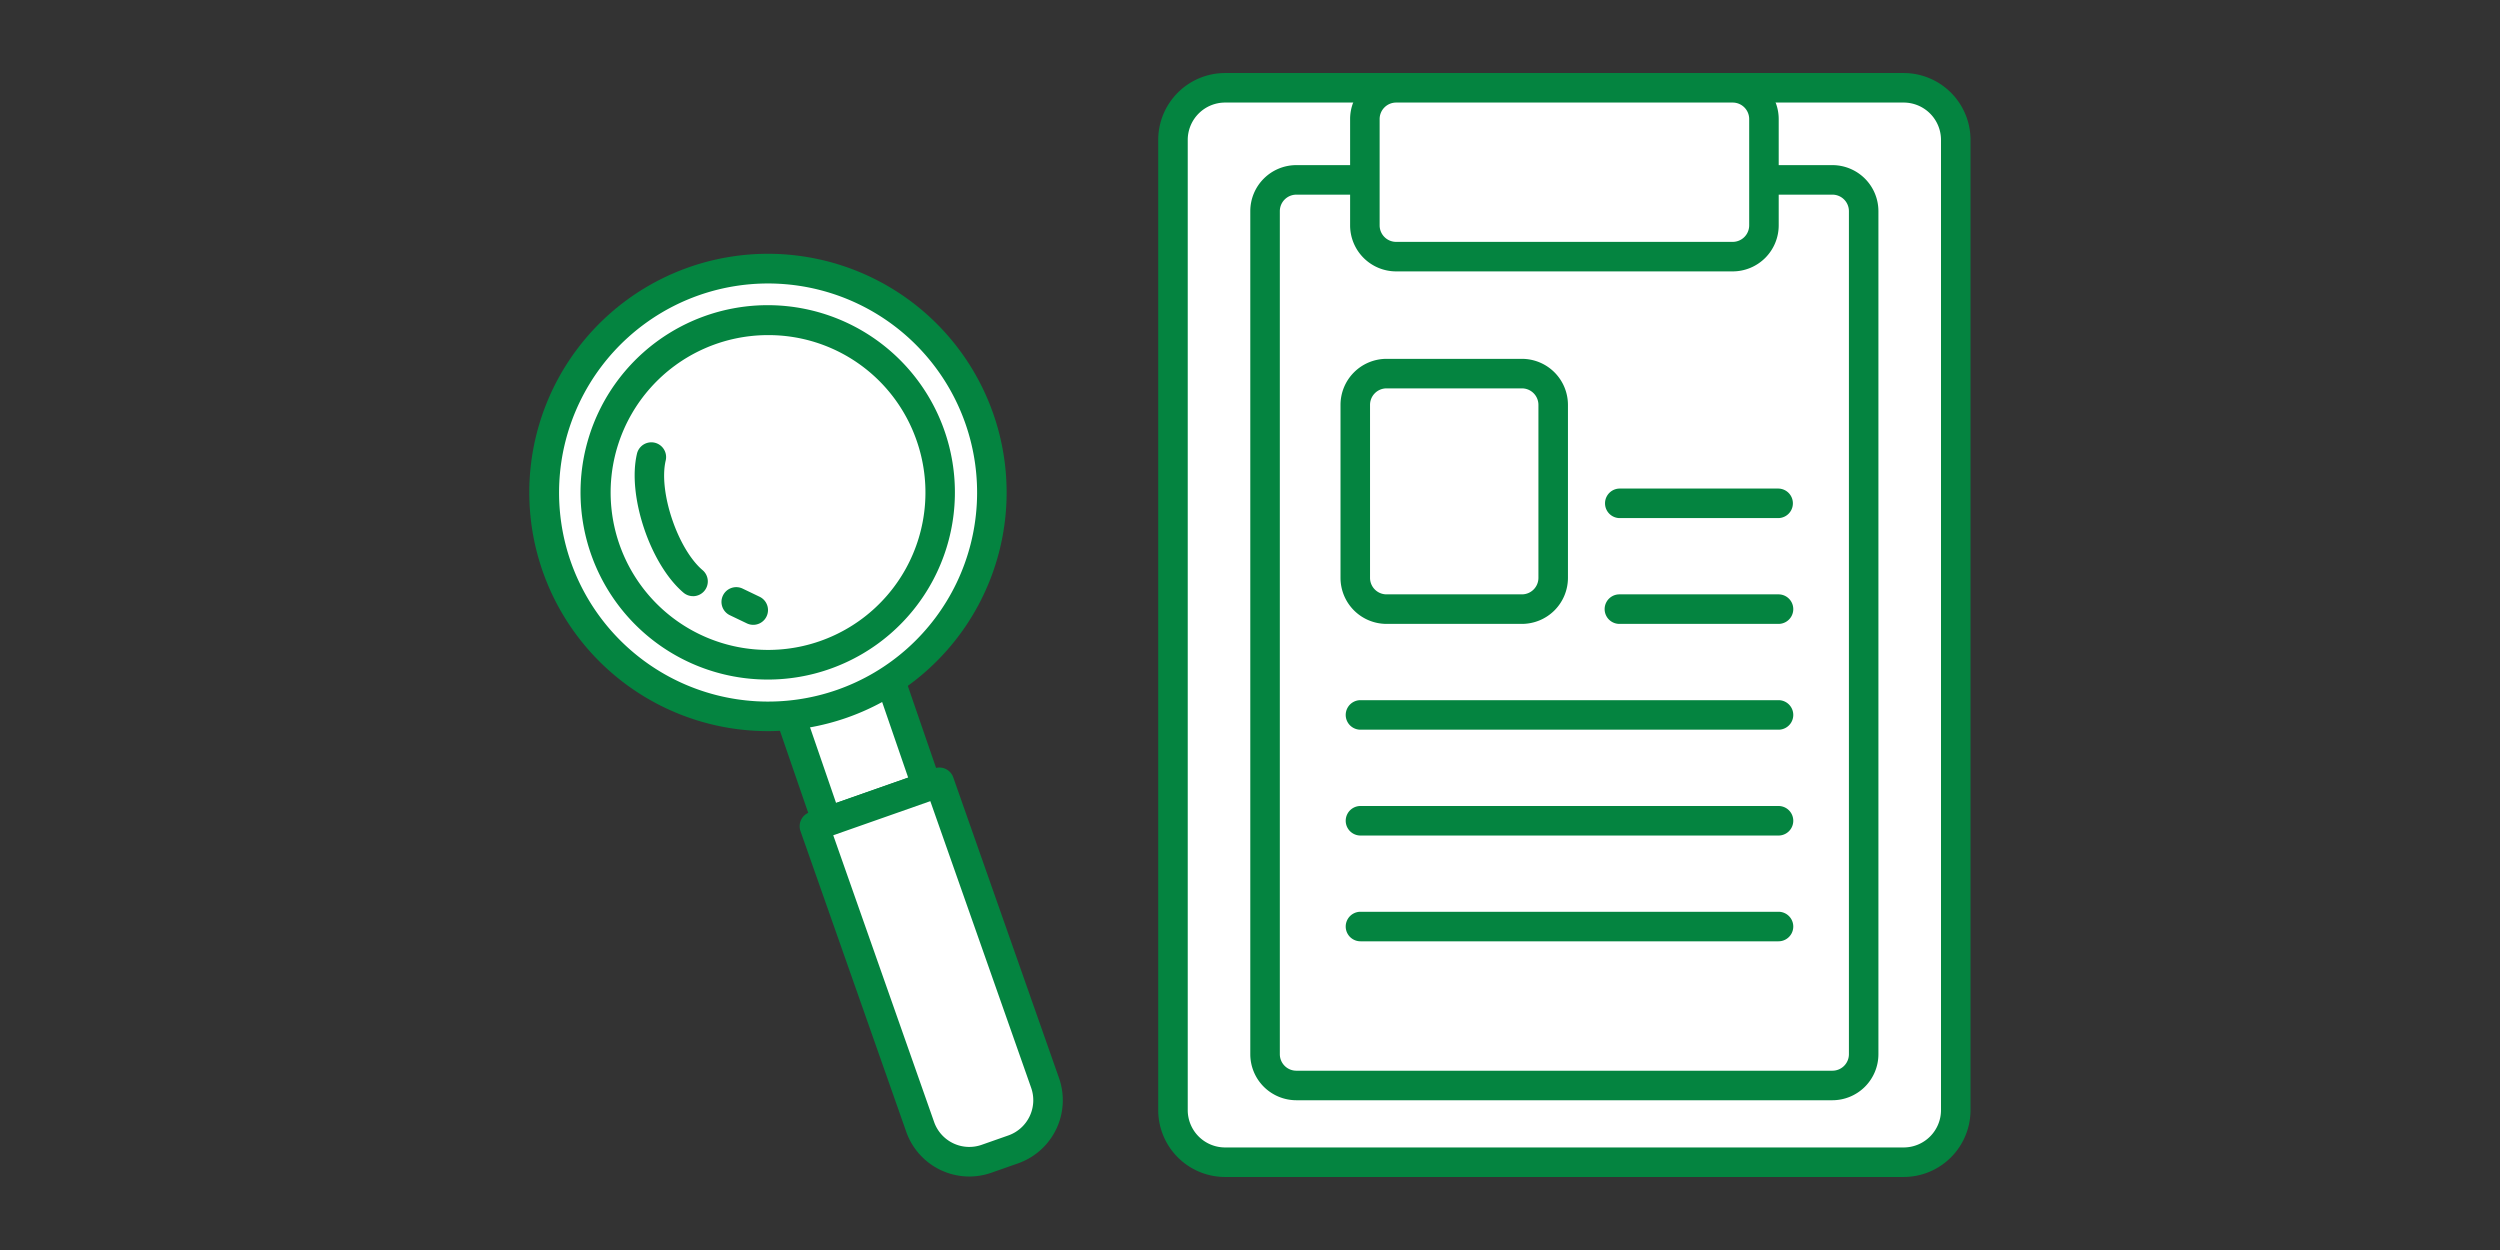<svg xmlns="http://www.w3.org/2000/svg" xmlns:xlink="http://www.w3.org/1999/xlink" width="240" height="120" viewBox="0 0 240 120"><rect x="0" y="0" width="240" height="120" fill="#333333" stroke="none"/><defs><clipPath id="a"><rect width="138.343" height="105.979" transform="translate(0 0)" fill="none"/></clipPath></defs><g transform="translate(-570 -4406)"><rect width="240" height="120" transform="translate(570 4406)" fill="none"/><g transform="translate(620.828 4413.011)"><path d="M38.15,68.512l-9.6,3.375-3.7-10.738,9.595-3.374Z" fill="#fff"/><g clip-path="url(#a)"><path d="M28.555,73.3a1.413,1.413,0,0,1-1.339-.956l-3.7-10.737a1.418,1.418,0,0,1,.87-1.8l9.6-3.374a1.417,1.417,0,0,1,1.81.875l3.7,10.738a1.417,1.417,0,0,1-.869,1.8l-9.595,3.375a1.438,1.438,0,0,1-.471.08m-1.9-11.285,2.775,8.057,6.921-2.433-2.775-8.058Z" fill="#048440"/><path d="M46.444,103.331l-2.56.9a5,5,0,0,1-6.376-3.057L27.356,72.308,39.35,68.09,49.5,96.955a5,5,0,0,1-3.058,6.376" fill="#fff"/><path d="M42.22,105.935a6.427,6.427,0,0,1-6.048-4.291L26.019,72.779a1.418,1.418,0,0,1,.867-1.808l11.993-4.218a1.416,1.416,0,0,1,1.807.867L50.839,96.485a6.425,6.425,0,0,1-3.924,8.183h0l-2.561.9a6.419,6.419,0,0,1-2.133.367m4.224-2.6h0ZM29.164,73.175,38.846,100.7a3.581,3.581,0,0,0,4.567,2.191l2.561-.9a3.587,3.587,0,0,0,2.191-4.569L38.482,69.9Z" fill="#048440"/><path d="M2.636,47.4a21.486,21.486,0,1,1,27.4,13.14A21.487,21.487,0,0,1,2.636,47.4" fill="#fff"/><path d="M22.927,63.177a22.912,22.912,0,1,1,7.577-1.3,22.942,22.942,0,0,1-7.577,1.3M3.973,46.931A20.069,20.069,0,1,0,16.247,21.34,20.092,20.092,0,0,0,3.973,46.931" fill="#048440"/><path d="M22.891,58.226A17.97,17.97,0,1,1,28.858,57.2a17.876,17.876,0,0,1-5.967,1.026m0-33.066a15.111,15.111,0,1,0,14.269,10.1,15.044,15.044,0,0,0-14.269-10.1" fill="#048440"/><path d="M15.7,50.22a1.414,1.414,0,0,1-.918-.338c-3.2-2.725-5.41-9.332-4.46-13.34a1.417,1.417,0,0,1,2.758.654c-.706,2.98,1.146,8.49,3.54,10.527a1.418,1.418,0,0,1-.92,2.5" fill="#048440"/><path d="M21.481,52.972a1.409,1.409,0,0,1-.612-.14l-1.621-.777A1.417,1.417,0,1,1,20.474,49.5l1.621.778a1.417,1.417,0,0,1-.614,2.695" fill="#048440"/><rect width="75.148" height="103.144" rx="5" transform="translate(61.778 1.418)" fill="#fff"/><path d="M131.925,105.979H66.778a6.425,6.425,0,0,1-6.417-6.417V6.418A6.425,6.425,0,0,1,66.778,0h65.147a6.424,6.424,0,0,1,6.417,6.418V99.562a6.424,6.424,0,0,1-6.417,6.417M66.778,2.835a3.587,3.587,0,0,0-3.583,3.583V99.562a3.586,3.586,0,0,0,3.583,3.582h65.147a3.586,3.586,0,0,0,3.583-3.582V6.418a3.587,3.587,0,0,0-3.583-3.583Z" fill="#048440"/><rect width="57.466" height="86.936" rx="3" transform="translate(70.619 10.258)" fill="#fff"/><path d="M125.085,98.612H73.619A4.422,4.422,0,0,1,69.2,94.194V13.259a4.422,4.422,0,0,1,4.417-4.418h51.466a4.423,4.423,0,0,1,4.417,4.418V94.194a4.423,4.423,0,0,1-4.417,4.418M73.619,11.676a1.585,1.585,0,0,0-1.583,1.583V94.194a1.585,1.585,0,0,0,1.583,1.583h51.466a1.585,1.585,0,0,0,1.583-1.583V13.259a1.585,1.585,0,0,0-1.583-1.583Z" fill="#048440"/><rect width="38.311" height="16.208" rx="3" transform="translate(80.196 1.418)" fill="#fff"/><path d="M115.507,19.043H83.2a4.421,4.421,0,0,1-4.417-4.417V4.418A4.422,4.422,0,0,1,83.2,0h32.311a4.423,4.423,0,0,1,4.417,4.418V14.626a4.422,4.422,0,0,1-4.417,4.417M83.2,2.835a1.585,1.585,0,0,0-1.583,1.583V14.626A1.585,1.585,0,0,0,83.2,16.209h32.311a1.585,1.585,0,0,0,1.583-1.583V4.418a1.585,1.585,0,0,0-1.583-1.583Z" fill="#048440"/><path d="M119.909,42.726H104.635a1.418,1.418,0,0,1,0-2.835h15.274a1.418,1.418,0,0,1,0,2.835" fill="#048440"/><path d="M119.909,52.883H104.635a1.417,1.417,0,0,1,0-2.835h15.274a1.417,1.417,0,0,1,0,2.835" fill="#048440"/><path d="M119.909,63.04H79.778a1.417,1.417,0,0,1,0-2.835h40.131a1.417,1.417,0,0,1,0,2.835" fill="#048440"/><path d="M119.909,73.2H79.778a1.417,1.417,0,0,1,0-2.835h40.131a1.417,1.417,0,0,1,0,2.835" fill="#048440"/><path d="M119.909,83.354H79.778a1.417,1.417,0,0,1,0-2.835h40.131a1.417,1.417,0,0,1,0,2.835" fill="#048440"/><path d="M95.278,52.883h-13a4.422,4.422,0,0,1-4.417-4.418V31.856a4.422,4.422,0,0,1,4.417-4.418h13a4.422,4.422,0,0,1,4.417,4.418V48.465a4.422,4.422,0,0,1-4.417,4.418m-13-22.61a1.585,1.585,0,0,0-1.583,1.583V48.465a1.585,1.585,0,0,0,1.583,1.583h13a1.585,1.585,0,0,0,1.583-1.583V31.856a1.585,1.585,0,0,0-1.583-1.583Z" fill="#048440"/></g></g></g></svg>